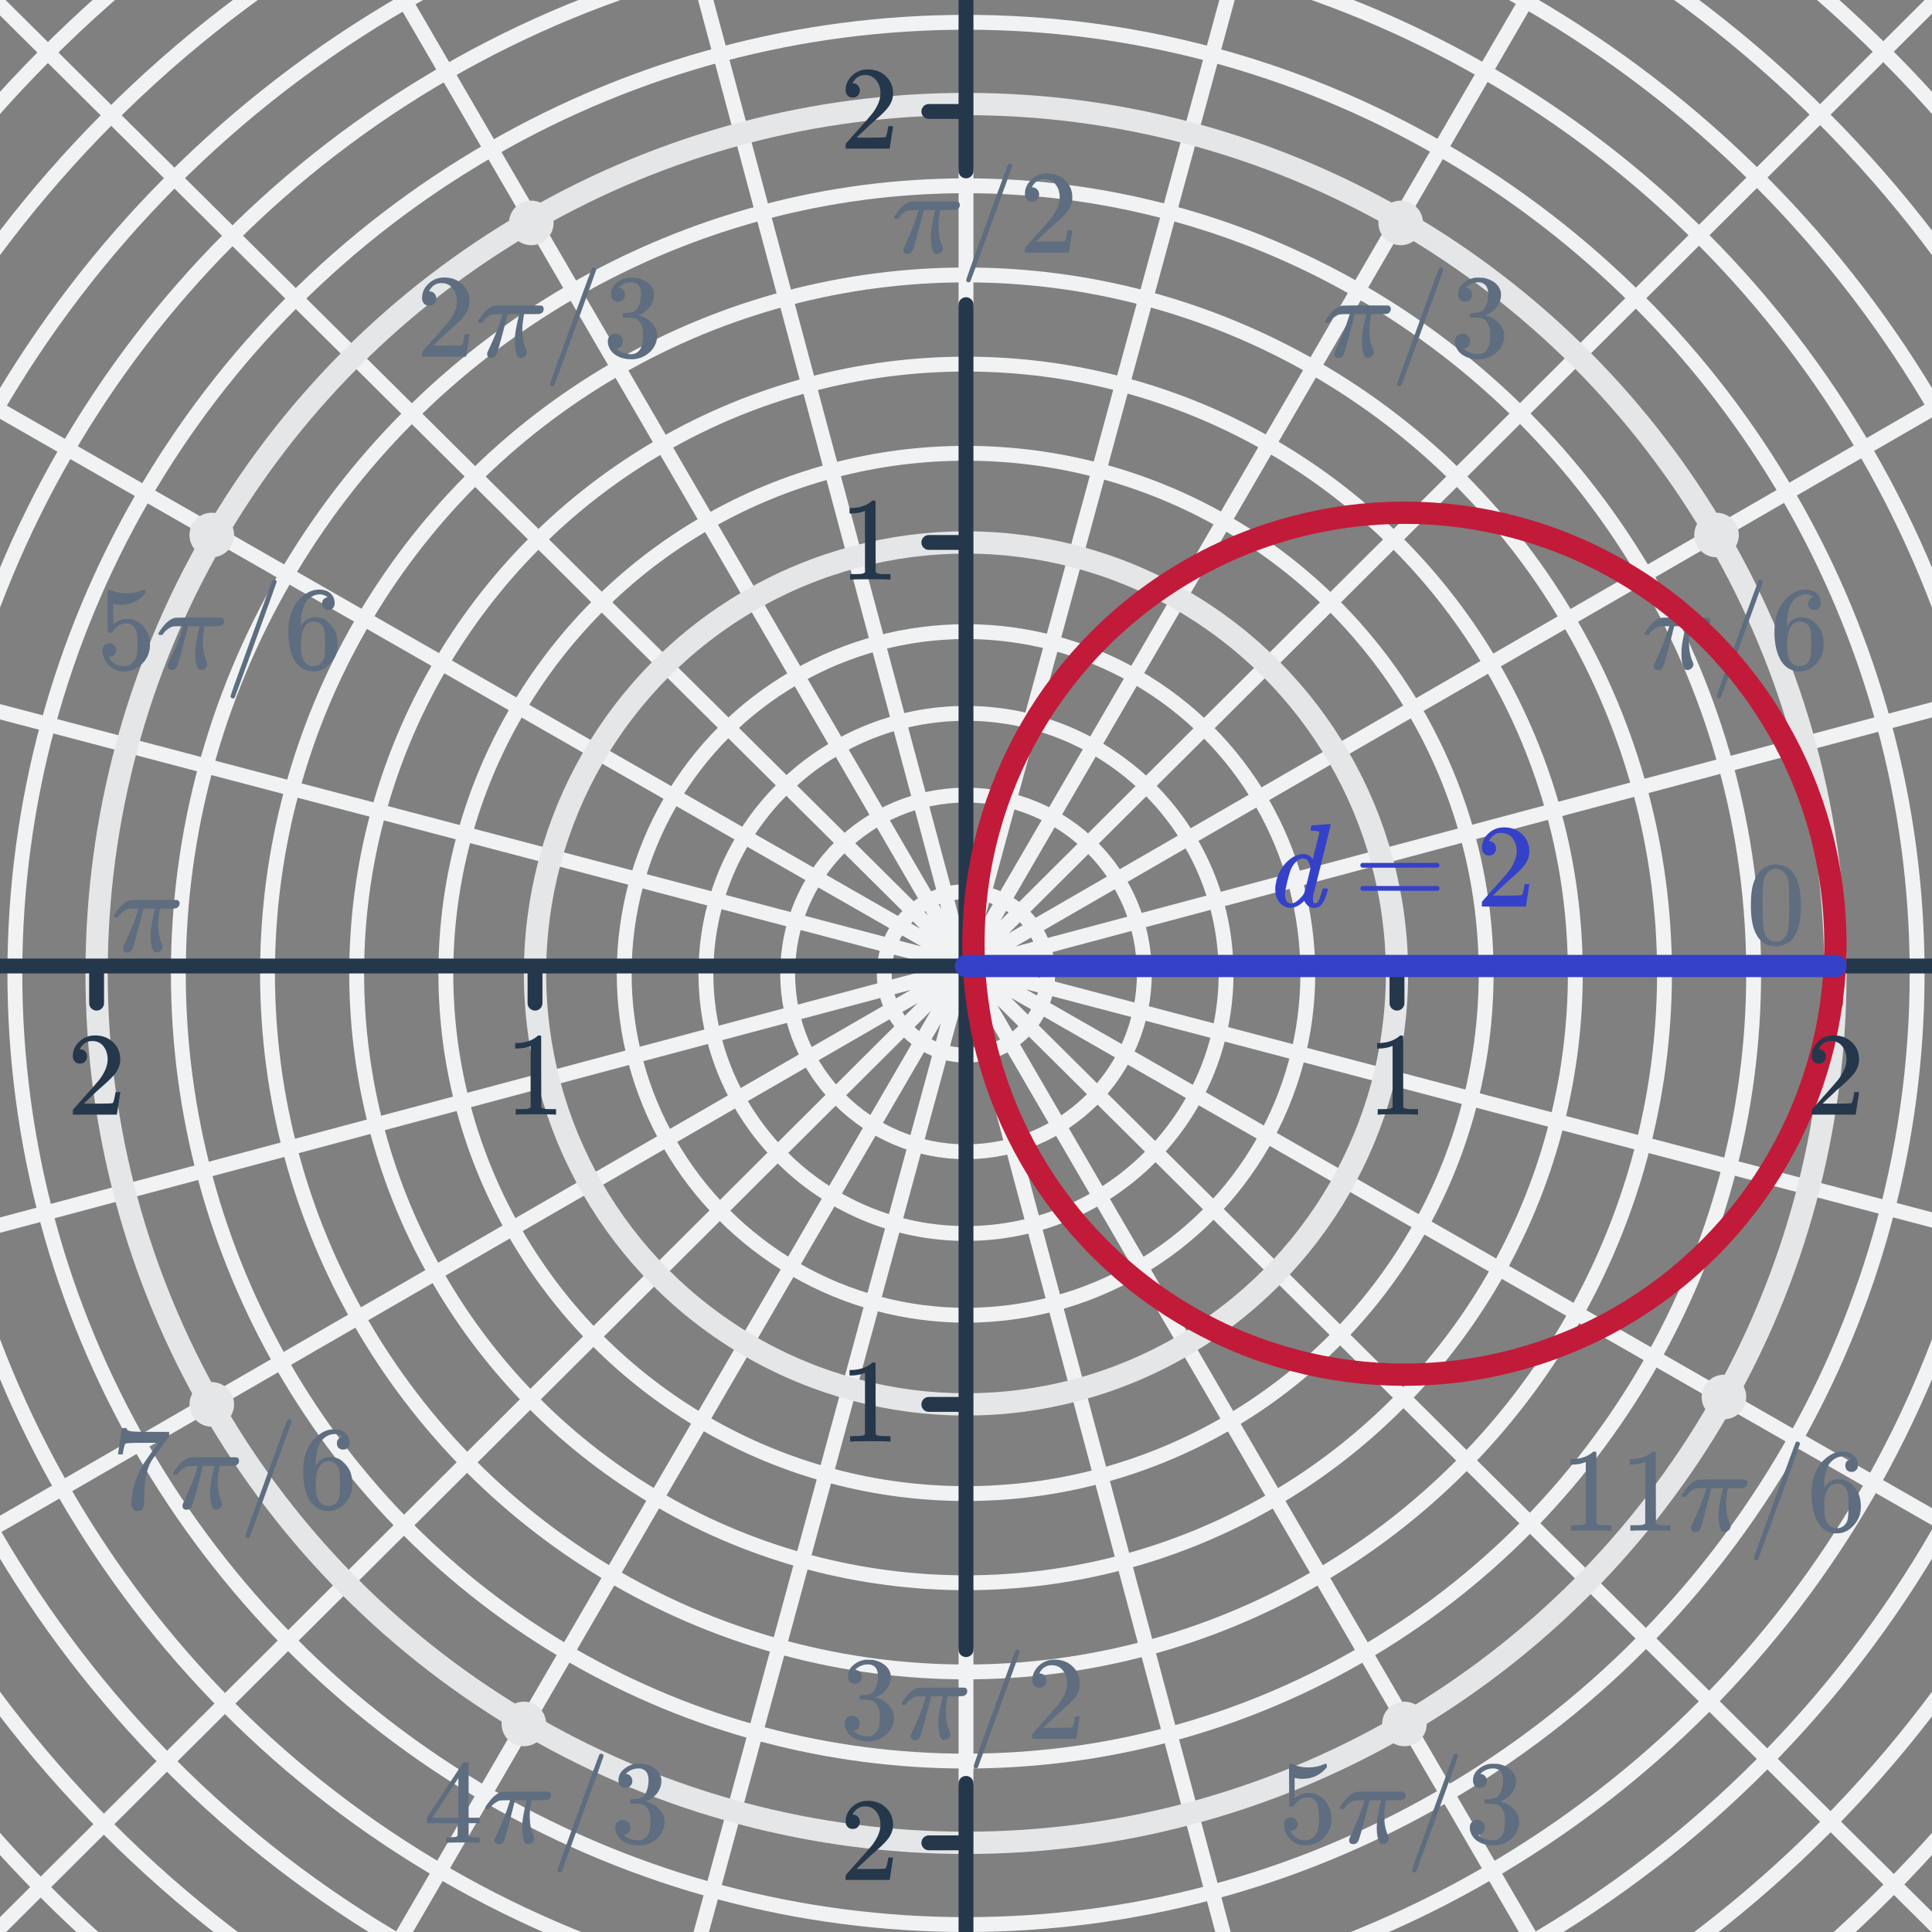 <svg width="260" height="260" viewBox="0 0 260 260" fill="none" xmlns="http://www.w3.org/2000/svg">
<rect x="0" y="0" width="260" height="260" fill="#808080" stroke="none"/>
<g clip-path="url(#clip0_6411_18661)">
<path d="M172.201 -26L84.577 296M219.204 -23.683L33.511 296M282.456 -21.946L-22.777 282.101M290 37.705L-28 221.291M290 87.511L-20.456 170.327M290 172.065L-20.456 90.406M290 221.291L-20.456 43.496M290 288.471L-20.456 -19.63M222.106 288.471L39.314 -26M172.201 288.471L88.639 -23.683" stroke="#F1F2F3" stroke-width="2" stroke-linecap="round"/>
<circle cx="130" cy="131" r="11" stroke="#F1F2F3" stroke-width="2"/>
<circle cx="130" cy="131" r="24" stroke="#F1F2F3" stroke-width="2"/>
<circle cx="130" cy="131" r="35" stroke="#F1F2F3" stroke-width="2"/>
<circle cx="130" cy="131" r="46" stroke="#F1F2F3" stroke-width="2"/>
<circle cx="130" cy="131" r="58" stroke="#E5E6E8" stroke-width="3"/>
<circle cx="130" cy="131" r="70" stroke="#F1F2F3" stroke-width="2"/>
<circle cx="130" cy="131" r="82" stroke="#F1F2F3" stroke-width="2"/>
<circle cx="130" cy="131" r="94" stroke="#F1F2F3" stroke-width="2"/>
<circle cx="130" cy="131" r="106" stroke="#F1F2F3" stroke-width="2"/>
<circle cx="130" cy="131" r="117" stroke="#E5E6E8" stroke-width="3"/>
<circle cx="130" cy="131" r="128" stroke="#F1F2F3" stroke-width="2"/>
<circle cx="130" cy="131" r="140" stroke="#F1F2F3" stroke-width="2"/>
<circle cx="130" cy="131" r="151" stroke="#F1F2F3" stroke-width="2"/>
<circle cx="130" cy="131" r="163" stroke="#F1F2F3" stroke-width="2"/>
<circle cx="130" cy="131" r="175" stroke="#F1F2F3" stroke-width="2"/>
<path d="M130 222V240" stroke="#F1F2F3" stroke-width="2" stroke-linecap="round"/>
<path d="M130 23V41" stroke="#F1F2F3" stroke-width="2" stroke-linecap="round"/>
<path d="M130 0V23M130 260V240M130 41V222" stroke="#25374B" stroke-width="2" stroke-linecap="round"/>
<path d="M260 130L8.34465e-07 130" stroke="#25374B" stroke-width="2" stroke-linecap="round"/>
<path d="M129 73H125" stroke="#25374B" stroke-width="2" stroke-linecap="round"/>
<path d="M129 15H125" stroke="#25374B" stroke-width="2" stroke-linecap="round"/>
<path d="M129 189H125" stroke="#25374B" stroke-width="2" stroke-linecap="round"/>
<path d="M188 131L188 135" stroke="#25374B" stroke-width="2" stroke-linecap="round"/>
<path d="M13 131L13 135" stroke="#25374B" stroke-width="2" stroke-linecap="round"/>
<path d="M247 131L247 135" stroke="#25374B" stroke-width="2" stroke-linecap="round"/>
<path d="M72 131L72 135" stroke="#25374B" stroke-width="2" stroke-linecap="round"/>
<path d="M129 248H125" stroke="#25374B" stroke-width="2" stroke-linecap="round"/>
<path d="M119.656 78C119.475 77.968 118.627 77.952 117.112 77.952C115.619 77.952 114.781 77.968 114.6 78H114.408V77.264H114.824C115.443 77.264 115.843 77.248 116.024 77.216C116.109 77.205 116.237 77.141 116.408 77.024V68.752C116.387 68.752 116.344 68.768 116.28 68.8C115.789 68.992 115.24 69.093 114.632 69.104H114.328V68.368H114.632C115.528 68.336 116.275 68.133 116.872 67.76C117.064 67.653 117.229 67.531 117.368 67.392C117.389 67.36 117.453 67.344 117.56 67.344C117.667 67.344 117.757 67.376 117.832 67.44V72.224L117.848 77.024C118.008 77.184 118.355 77.264 118.888 77.264H119.416H119.832V78H119.656Z" fill="#25374B"/>
<path d="M119.656 194C119.475 193.968 118.627 193.952 117.112 193.952C115.619 193.952 114.781 193.968 114.6 194H114.408V193.264H114.824C115.443 193.264 115.843 193.248 116.024 193.216C116.109 193.205 116.237 193.141 116.408 193.024V184.752C116.387 184.752 116.344 184.768 116.28 184.8C115.789 184.992 115.24 185.093 114.632 185.104H114.328V184.368H114.632C115.528 184.336 116.275 184.133 116.872 183.76C117.064 183.653 117.229 183.531 117.368 183.392C117.389 183.36 117.453 183.344 117.56 183.344C117.667 183.344 117.757 183.376 117.832 183.44V188.224L117.848 193.024C118.008 193.184 118.355 193.264 118.888 193.264H119.416H119.832V194H119.656Z" fill="#25374B"/>
<path d="M74.656 150C74.475 149.968 73.627 149.952 72.112 149.952C70.619 149.952 69.781 149.968 69.6 150H69.408V149.264H69.824C70.443 149.264 70.843 149.248 71.024 149.216C71.109 149.205 71.237 149.141 71.408 149.024V140.752C71.387 140.752 71.344 140.768 71.28 140.8C70.789 140.992 70.24 141.093 69.632 141.104H69.328V140.368H69.632C70.528 140.336 71.275 140.133 71.872 139.76C72.064 139.653 72.229 139.531 72.368 139.392C72.389 139.36 72.453 139.344 72.56 139.344C72.667 139.344 72.757 139.376 72.832 139.44V144.224L72.848 149.024C73.008 149.184 73.355 149.264 73.888 149.264H74.416H74.832V150H74.656Z" fill="#25374B"/>
<path d="M190.656 150C190.475 149.968 189.627 149.952 188.112 149.952C186.619 149.952 185.781 149.968 185.6 150H185.408V149.264H185.824C186.443 149.264 186.843 149.248 187.024 149.216C187.109 149.205 187.237 149.141 187.408 149.024V140.752C187.387 140.752 187.344 140.768 187.28 140.8C186.789 140.992 186.24 141.093 185.632 141.104H185.328V140.368H185.632C186.528 140.336 187.275 140.133 187.872 139.76C188.064 139.653 188.229 139.531 188.368 139.392C188.389 139.36 188.453 139.344 188.56 139.344C188.667 139.344 188.757 139.376 188.832 139.44V144.224L188.848 149.024C189.008 149.184 189.355 149.264 189.888 149.264H190.416H190.832V150H190.656Z" fill="#25374B"/>
<path d="M114.76 246.136C114.461 246.136 114.227 246.04 114.056 245.848C113.885 245.656 113.8 245.421 113.8 245.144C113.8 244.376 114.088 243.72 114.664 243.176C115.251 242.621 115.949 242.344 116.76 242.344C117.677 242.344 118.435 242.595 119.032 243.096C119.64 243.587 120.013 244.232 120.152 245.032C120.173 245.224 120.184 245.4 120.184 245.56C120.184 246.179 119.997 246.76 119.624 247.304C119.325 247.752 118.723 248.365 117.816 249.144C117.432 249.475 116.899 249.965 116.216 250.616L115.272 251.512L116.488 251.528C118.163 251.528 119.053 251.501 119.16 251.448C119.203 251.437 119.256 251.325 119.32 251.112C119.363 250.995 119.437 250.632 119.544 250.024V249.976H120.184V250.024L119.736 252.952V253H113.8V252.696C113.8 252.483 113.811 252.36 113.832 252.328C113.843 252.317 114.291 251.811 115.176 250.808C116.339 249.517 117.085 248.664 117.416 248.248C118.131 247.277 118.488 246.387 118.488 245.576C118.488 244.872 118.301 244.285 117.928 243.816C117.565 243.336 117.053 243.096 116.392 243.096C115.773 243.096 115.272 243.373 114.888 243.928C114.867 243.971 114.835 244.029 114.792 244.104C114.76 244.157 114.744 244.189 114.744 244.2C114.744 244.211 114.771 244.216 114.824 244.216C115.091 244.216 115.304 244.312 115.464 244.504C115.635 244.696 115.72 244.92 115.72 245.176C115.72 245.443 115.629 245.672 115.448 245.864C115.277 246.045 115.048 246.136 114.76 246.136Z" fill="#25374B"/>
<path d="M10.76 143.136C10.461 143.136 10.227 143.04 10.056 142.848C9.885 142.656 9.8 142.421 9.8 142.144C9.8 141.376 10.088 140.72 10.664 140.176C11.251 139.621 11.949 139.344 12.76 139.344C13.677 139.344 14.435 139.595 15.032 140.096C15.64 140.587 16.013 141.232 16.152 142.032C16.173 142.224 16.184 142.4 16.184 142.56C16.184 143.179 15.997 143.76 15.624 144.304C15.325 144.752 14.723 145.365 13.816 146.144C13.432 146.475 12.899 146.965 12.216 147.616L11.272 148.512L12.488 148.528C14.163 148.528 15.053 148.501 15.16 148.448C15.203 148.437 15.256 148.325 15.32 148.112C15.363 147.995 15.437 147.632 15.544 147.024V146.976H16.184V147.024L15.736 149.952V150H9.8V149.696C9.8 149.483 9.811 149.36 9.832 149.328C9.843 149.317 10.291 148.811 11.176 147.808C12.339 146.517 13.085 145.664 13.416 145.248C14.131 144.277 14.488 143.387 14.488 142.576C14.488 141.872 14.301 141.285 13.928 140.816C13.565 140.336 13.053 140.096 12.392 140.096C11.773 140.096 11.272 140.373 10.888 140.928C10.867 140.971 10.835 141.029 10.792 141.104C10.76 141.157 10.744 141.189 10.744 141.2C10.744 141.211 10.771 141.216 10.824 141.216C11.091 141.216 11.304 141.312 11.464 141.504C11.635 141.696 11.72 141.92 11.72 142.176C11.72 142.443 11.629 142.672 11.448 142.864C11.277 143.045 11.048 143.136 10.76 143.136Z" fill="#25374B"/>
<path d="M25.5 189C25.5 190.657 26.843 192 28.5 192C30.157 192 31.5 190.657 31.5 189C31.5 187.343 30.157 186 28.5 186C26.843 186 25.5 187.343 25.5 189Z" fill="#E5E6E8"/>
<path d="M25.5 72C25.5 73.657 26.843 75 28.5 75C30.157 75 31.5 73.657 31.5 72C31.5 70.343 30.157 69 28.5 69C26.843 69 25.5 70.343 25.5 72Z" fill="#E5E6E8"/>
<path d="M68.5 30C68.5 31.657 69.843 33 71.5 33C73.157 33 74.5 31.657 74.5 30C74.5 28.343 73.157 27 71.5 27C69.843 27 68.5 28.343 68.5 30Z" fill="#E5E6E8"/>
<path d="M67.5 232C67.5 233.657 68.843 235 70.5 235C72.157 235 73.5 233.657 73.5 232C73.5 230.343 72.157 229 70.5 229C68.843 229 67.5 230.343 67.5 232Z" fill="#E5E6E8"/>
<path d="M185.5 30C185.5 31.657 186.843 33 188.5 33C190.157 33 191.5 31.657 191.5 30C191.5 28.343 190.157 27 188.5 27C186.843 27 185.5 28.343 185.5 30Z" fill="#E5E6E8"/>
<path d="M186 232C186 233.657 187.343 235 189 235C190.657 235 192 233.657 192 232C192 230.343 190.657 229 189 229C187.343 229 186 230.343 186 232Z" fill="#E5E6E8"/>
<path d="M229 188C229 189.657 230.343 191 232 191C233.657 191 235 189.657 235 188C235 186.343 233.657 185 232 185C230.343 185 229 186.343 229 188Z" fill="#E5E6E8"/>
<path d="M228 72C228 73.657 229.343 75 231 75C232.657 75 234 73.657 234 72C234 70.343 232.657 69 231 69C229.343 69 228 70.343 228 72Z" fill="#E5E6E8"/>
<path d="M114.76 13.136C114.461 13.136 114.227 13.04 114.056 12.848C113.885 12.656 113.8 12.421 113.8 12.144C113.8 11.376 114.088 10.72 114.664 10.176C115.251 9.621 115.949 9.344 116.76 9.344C117.677 9.344 118.435 9.595 119.032 10.096C119.64 10.587 120.013 11.232 120.152 12.032C120.173 12.224 120.184 12.4 120.184 12.56C120.184 13.179 119.997 13.76 119.624 14.304C119.325 14.752 118.723 15.365 117.816 16.144C117.432 16.475 116.899 16.965 116.216 17.616L115.272 18.512L116.488 18.528C118.163 18.528 119.053 18.501 119.16 18.448C119.203 18.437 119.256 18.325 119.32 18.112C119.363 17.995 119.437 17.632 119.544 17.024V16.976H120.184V17.024L119.736 19.952V20H113.8V19.696C113.8 19.483 113.811 19.36 113.832 19.328C113.843 19.317 114.291 18.811 115.176 17.808C116.339 16.517 117.085 15.664 117.416 15.248C118.131 14.277 118.488 13.387 118.488 12.576C118.488 11.872 118.301 11.285 117.928 10.816C117.565 10.336 117.053 10.096 116.392 10.096C115.773 10.096 115.272 10.373 114.888 10.928C114.867 10.971 114.835 11.029 114.792 11.104C114.76 11.157 114.744 11.189 114.744 11.2C114.744 11.211 114.771 11.216 114.824 11.216C115.091 11.216 115.304 11.312 115.464 11.504C115.635 11.696 115.72 11.92 115.72 12.176C115.72 12.443 115.629 12.672 115.448 12.864C115.277 13.045 115.048 13.136 114.76 13.136Z" fill="#25374B"/>
<path d="M176.608 111.072C176.619 111.072 176.997 111.045 177.744 110.992L178.88 110.896C179.008 110.896 179.072 110.939 179.072 111.024C179.072 111.109 178.283 114.309 176.704 120.624C176.693 120.688 176.688 120.821 176.688 121.024C176.688 121.355 176.757 121.536 176.896 121.568C177.035 121.611 177.168 121.563 177.296 121.424C177.499 121.211 177.701 120.704 177.904 119.904C177.968 119.691 178.021 119.579 178.064 119.568C178.096 119.557 178.16 119.552 178.256 119.552H178.336C178.517 119.552 178.619 119.563 178.64 119.584C178.693 119.627 178.699 119.744 178.656 119.936C178.4 120.853 178.107 121.477 177.776 121.808C177.531 122.053 177.253 122.176 176.944 122.176C176.432 122.176 176.043 122 175.776 121.648C175.627 121.467 175.552 121.328 175.552 121.232H175.536C175.525 121.243 175.504 121.264 175.472 121.296C175.44 121.317 175.413 121.339 175.392 121.36C174.805 121.904 174.224 122.176 173.648 122.176C173.456 122.176 173.264 122.144 173.072 122.08C172.635 121.931 172.283 121.643 172.016 121.216C171.749 120.789 171.616 120.272 171.616 119.664C171.616 119.344 171.669 118.955 171.776 118.496C171.989 117.621 172.395 116.853 172.992 116.192C173.589 115.531 174.245 115.125 174.96 114.976C175.045 114.955 175.189 114.944 175.392 114.944C175.701 114.944 175.941 114.997 176.112 115.104C176.293 115.211 176.48 115.376 176.672 115.6C176.693 115.547 176.837 114.976 177.104 113.888C177.381 112.789 177.525 112.208 177.536 112.144C177.536 112.016 177.504 111.931 177.44 111.888C177.323 111.845 177.109 111.819 176.8 111.808H176.464C176.4 111.744 176.363 111.701 176.352 111.68C176.352 111.659 176.368 111.557 176.4 111.376C176.453 111.173 176.523 111.072 176.608 111.072ZM176.208 116.224C176.037 115.755 175.744 115.52 175.328 115.52C174.997 115.52 174.667 115.696 174.336 116.048C174.101 116.293 173.904 116.592 173.744 116.944C173.595 117.296 173.429 117.835 173.248 118.56C173.045 119.413 172.944 119.984 172.944 120.272V120.4C172.944 120.709 172.981 120.944 173.056 121.104C173.195 121.424 173.429 121.584 173.76 121.584C173.899 121.584 174.037 121.552 174.176 121.488C174.389 121.403 174.635 121.221 174.912 120.944C175.2 120.667 175.397 120.421 175.504 120.208C175.536 120.155 175.685 119.595 175.952 118.528C176.219 117.451 176.352 116.885 176.352 116.832C176.352 116.693 176.304 116.491 176.208 116.224ZM183.068 116.448C183.068 116.309 183.143 116.203 183.292 116.128H193.484C193.644 116.203 193.724 116.309 193.724 116.448C193.724 116.565 193.649 116.667 193.5 116.752L188.412 116.768H183.324C183.153 116.715 183.068 116.608 183.068 116.448ZM183.068 119.552C183.068 119.392 183.153 119.285 183.324 119.232H193.5C193.511 119.243 193.532 119.264 193.564 119.296C193.607 119.317 193.633 119.339 193.644 119.36C193.665 119.371 193.681 119.397 193.692 119.44C193.713 119.472 193.724 119.509 193.724 119.552C193.724 119.691 193.644 119.797 193.484 119.872H183.292C183.143 119.797 183.068 119.691 183.068 119.552ZM200.385 115.136C200.086 115.136 199.852 115.04 199.681 114.848C199.51 114.656 199.425 114.421 199.425 114.144C199.425 113.376 199.713 112.72 200.289 112.176C200.876 111.621 201.574 111.344 202.385 111.344C203.302 111.344 204.06 111.595 204.657 112.096C205.265 112.587 205.638 113.232 205.777 114.032C205.798 114.224 205.809 114.4 205.809 114.56C205.809 115.179 205.622 115.76 205.249 116.304C204.95 116.752 204.348 117.365 203.441 118.144C203.057 118.475 202.524 118.965 201.841 119.616L200.897 120.512L202.113 120.528C203.788 120.528 204.678 120.501 204.785 120.448C204.828 120.437 204.881 120.325 204.945 120.112C204.988 119.995 205.062 119.632 205.169 119.024V118.976H205.809V119.024L205.361 121.952V122H199.425V121.696C199.425 121.483 199.436 121.36 199.457 121.328C199.468 121.317 199.916 120.811 200.801 119.808C201.964 118.517 202.71 117.664 203.041 117.248C203.756 116.277 204.113 115.387 204.113 114.576C204.113 113.872 203.926 113.285 203.553 112.816C203.19 112.336 202.678 112.096 202.017 112.096C201.398 112.096 200.897 112.373 200.513 112.928C200.492 112.971 200.46 113.029 200.417 113.104C200.385 113.157 200.369 113.189 200.369 113.2C200.369 113.211 200.396 113.216 200.449 113.216C200.716 113.216 200.929 113.312 201.089 113.504C201.26 113.696 201.345 113.92 201.345 114.176C201.345 114.443 201.254 114.672 201.073 114.864C200.902 115.045 200.673 115.136 200.385 115.136Z" fill="#3641C9"/>
<path d="M14.712 86.576C14.968 86.576 15.181 86.667 15.352 86.848C15.533 87.019 15.624 87.237 15.624 87.504C15.624 87.749 15.533 87.957 15.352 88.128C15.171 88.299 14.968 88.384 14.744 88.384H14.632L14.68 88.464C14.84 88.805 15.085 89.088 15.416 89.312C15.747 89.536 16.136 89.648 16.584 89.648C17.341 89.648 17.885 89.328 18.216 88.688C18.419 88.293 18.52 87.611 18.52 86.64C18.52 85.541 18.376 84.8 18.088 84.416C17.811 84.064 17.469 83.888 17.064 83.888C16.232 83.888 15.603 84.251 15.176 84.976C15.133 85.051 15.091 85.099 15.048 85.12C15.016 85.131 14.941 85.136 14.824 85.136C14.643 85.136 14.541 85.104 14.52 85.04C14.499 84.997 14.488 84.064 14.488 82.24C14.488 81.92 14.483 81.541 14.472 81.104C14.472 80.667 14.472 80.389 14.472 80.272C14.472 79.675 14.504 79.376 14.568 79.376C14.589 79.355 14.611 79.344 14.632 79.344L14.92 79.44C15.613 79.717 16.323 79.856 17.048 79.856C17.805 79.856 18.531 79.707 19.224 79.408C19.309 79.365 19.379 79.344 19.432 79.344C19.517 79.344 19.56 79.44 19.56 79.632V79.84C18.696 80.875 17.603 81.392 16.28 81.392C15.949 81.392 15.651 81.36 15.384 81.296L15.224 81.264V84.016C15.832 83.525 16.456 83.28 17.096 83.28C17.299 83.28 17.517 83.307 17.752 83.36C18.467 83.541 19.048 83.947 19.496 84.576C19.955 85.205 20.184 85.941 20.184 86.784C20.184 87.755 19.843 88.592 19.16 89.296C18.488 90 17.656 90.352 16.664 90.352C15.992 90.352 15.421 90.165 14.952 89.792C14.749 89.664 14.573 89.488 14.424 89.264C14.104 88.88 13.901 88.405 13.816 87.84C13.816 87.808 13.811 87.76 13.8 87.696C13.8 87.621 13.8 87.568 13.8 87.536C13.8 87.237 13.885 87.003 14.056 86.832C14.227 86.661 14.445 86.576 14.712 86.576ZM27.896 89.408C27.896 89.589 27.816 89.76 27.656 89.92C27.507 90.08 27.32 90.16 27.096 90.16C26.936 90.16 26.824 90.139 26.76 90.096C26.707 90.053 26.648 89.968 26.584 89.84C26.381 89.371 26.28 88.779 26.28 88.064C26.28 87.68 26.285 87.424 26.296 87.296C26.371 86.56 26.536 85.669 26.792 84.624C26.845 84.411 26.872 84.293 26.872 84.272H25.304L25.288 84.336C25.288 84.347 25.277 84.395 25.256 84.48C25.235 84.555 25.203 84.672 25.16 84.832C25.128 84.981 25.096 85.12 25.064 85.248C24.36 87.989 23.939 89.483 23.8 89.728C23.672 90.027 23.443 90.176 23.112 90.176C22.867 90.176 22.696 90.085 22.6 89.904C22.579 89.851 22.568 89.765 22.568 89.648V89.472L22.776 89.024C23.576 87.339 24.157 85.883 24.52 84.656L24.648 84.272H24.136C23.709 84.272 23.411 84.288 23.24 84.32C23.08 84.352 22.883 84.453 22.648 84.624C22.392 84.784 22.168 85.003 21.976 85.28C21.923 85.365 21.88 85.419 21.848 85.44C21.816 85.451 21.736 85.456 21.608 85.456C21.405 85.456 21.304 85.403 21.304 85.296C21.304 85.253 21.357 85.147 21.464 84.976C22.2 83.856 22.92 83.243 23.624 83.136C23.699 83.115 24.899 83.104 27.224 83.104C28.931 83.104 29.805 83.109 29.848 83.12C30.061 83.195 30.168 83.344 30.168 83.568C30.168 83.899 29.997 84.123 29.656 84.24C29.592 84.261 29.224 84.272 28.552 84.272H27.528L27.48 84.544C27.352 85.312 27.288 85.947 27.288 86.448C27.288 87.397 27.453 88.256 27.784 89.024C27.859 89.216 27.896 89.344 27.896 89.408ZM31.325 94C31.25 94 31.181 93.968 31.117 93.904C31.053 93.84 31.021 93.771 31.021 93.696C31.021 93.589 31.949 90.987 33.805 85.888C35.661 80.779 36.605 78.203 36.637 78.16C36.69 78.053 36.786 78 36.925 78C37.01 78.011 37.085 78.048 37.149 78.112C37.213 78.176 37.24 78.245 37.229 78.32C37.229 78.373 36.301 80.949 34.445 86.048C32.6 91.136 31.65 93.733 31.597 93.84C31.522 93.947 31.432 94 31.325 94ZM44.093 80.384C43.858 80.149 43.528 80.016 43.101 79.984C42.354 79.984 41.73 80.304 41.229 80.944C40.728 81.637 40.477 82.715 40.477 84.176L40.493 84.24L40.621 84.032C41.058 83.392 41.65 83.072 42.397 83.072C42.888 83.072 43.32 83.173 43.693 83.376C43.949 83.525 44.205 83.744 44.461 84.032C44.717 84.309 44.925 84.608 45.085 84.928C45.309 85.451 45.421 86.021 45.421 86.64V86.928C45.421 87.173 45.394 87.403 45.341 87.616C45.213 88.245 44.882 88.837 44.349 89.392C43.89 89.872 43.378 90.171 42.813 90.288C42.642 90.331 42.429 90.352 42.173 90.352C41.97 90.352 41.789 90.336 41.629 90.304C40.84 90.155 40.21 89.728 39.741 89.024C39.112 88.032 38.797 86.688 38.797 84.992C38.797 83.84 39 82.832 39.405 81.968C39.81 81.104 40.376 80.432 41.101 79.952C41.677 79.547 42.301 79.344 42.973 79.344C43.592 79.344 44.088 79.509 44.461 79.84C44.845 80.171 45.037 80.624 45.037 81.2C45.037 81.467 44.957 81.68 44.797 81.84C44.648 82 44.445 82.08 44.189 82.08C43.933 82.08 43.725 82.005 43.565 81.856C43.416 81.707 43.341 81.499 43.341 81.232C43.341 80.752 43.592 80.469 44.093 80.384ZM43.389 84.224C43.09 83.84 42.706 83.648 42.237 83.648C41.842 83.648 41.522 83.771 41.277 84.016C40.754 84.539 40.493 85.381 40.493 86.544C40.493 87.493 40.557 88.149 40.685 88.512C40.792 88.832 40.973 89.104 41.229 89.328C41.485 89.552 41.789 89.664 42.141 89.664C42.685 89.664 43.101 89.461 43.389 89.056C43.549 88.832 43.65 88.565 43.693 88.256C43.736 87.947 43.757 87.499 43.757 86.912V86.656V86.4C43.757 85.792 43.736 85.333 43.693 85.024C43.65 84.715 43.549 84.448 43.389 84.224Z" fill="#5E6D7F"/>
<path d="M236.536 117.64C237.133 116.776 237.949 116.344 238.984 116.344C239.763 116.344 240.445 116.611 241.032 117.144C241.32 117.421 241.565 117.784 241.768 118.232C242.163 119.117 242.36 120.333 242.36 121.88C242.36 123.533 242.131 124.797 241.672 125.672C241.373 126.291 240.936 126.739 240.36 127.016C239.912 127.24 239.459 127.352 239 127.352C237.773 127.352 236.877 126.792 236.312 125.672C235.853 124.797 235.624 123.533 235.624 121.88C235.624 120.888 235.688 120.072 235.816 119.432C235.955 118.781 236.195 118.184 236.536 117.64ZM240.136 117.448C239.827 117.107 239.448 116.936 239 116.936C238.552 116.936 238.168 117.107 237.848 117.448C237.613 117.693 237.453 117.992 237.368 118.344C237.283 118.696 237.229 119.304 237.208 120.168C237.208 120.232 237.203 120.44 237.192 120.792C237.192 121.144 237.192 121.437 237.192 121.672C237.192 122.696 237.203 123.411 237.224 123.816C237.267 124.563 237.331 125.101 237.416 125.432C237.501 125.752 237.661 126.029 237.896 126.264C238.184 126.584 238.552 126.744 239 126.744C239.437 126.744 239.8 126.584 240.088 126.264C240.323 126.029 240.483 125.752 240.568 125.432C240.653 125.101 240.717 124.563 240.76 123.816C240.781 123.411 240.792 122.696 240.792 121.672C240.792 121.437 240.787 121.144 240.776 120.792C240.776 120.44 240.776 120.232 240.776 120.168C240.755 119.304 240.701 118.696 240.616 118.344C240.531 117.992 240.371 117.693 240.136 117.448Z" fill="#5E6D7F"/>
<path d="M184.896 47.408C184.896 47.589 184.816 47.76 184.656 47.92C184.507 48.08 184.32 48.16 184.096 48.16C183.936 48.16 183.824 48.139 183.76 48.096C183.707 48.053 183.648 47.968 183.584 47.84C183.381 47.371 183.28 46.779 183.28 46.064C183.28 45.68 183.285 45.424 183.296 45.296C183.371 44.56 183.536 43.669 183.792 42.624C183.845 42.411 183.872 42.293 183.872 42.272H182.304L182.288 42.336C182.288 42.347 182.277 42.395 182.256 42.48C182.235 42.555 182.203 42.672 182.16 42.832C182.128 42.981 182.096 43.12 182.064 43.248C181.36 45.989 180.939 47.483 180.8 47.728C180.672 48.027 180.443 48.176 180.112 48.176C179.867 48.176 179.696 48.085 179.6 47.904C179.579 47.851 179.568 47.765 179.568 47.648V47.472L179.776 47.024C180.576 45.339 181.157 43.883 181.52 42.656L181.648 42.272H181.136C180.709 42.272 180.411 42.288 180.24 42.32C180.08 42.352 179.883 42.453 179.648 42.624C179.392 42.784 179.168 43.003 178.976 43.28C178.923 43.365 178.88 43.419 178.848 43.44C178.816 43.451 178.736 43.456 178.608 43.456C178.405 43.456 178.304 43.403 178.304 43.296C178.304 43.253 178.357 43.147 178.464 42.976C179.2 41.856 179.92 41.243 180.624 41.136C180.699 41.115 181.899 41.104 184.224 41.104C185.931 41.104 186.805 41.109 186.848 41.12C187.061 41.195 187.168 41.344 187.168 41.568C187.168 41.899 186.997 42.123 186.656 42.24C186.592 42.261 186.224 42.272 185.552 42.272H184.528L184.48 42.544C184.352 43.312 184.288 43.947 184.288 44.448C184.288 45.397 184.453 46.256 184.784 47.024C184.859 47.216 184.896 47.344 184.896 47.408ZM188.325 52C188.25 52 188.181 51.968 188.117 51.904C188.053 51.84 188.021 51.771 188.021 51.696C188.021 51.589 188.949 48.987 190.805 43.888C192.661 38.779 193.605 36.203 193.637 36.16C193.69 36.053 193.786 36 193.925 36C194.01 36.011 194.085 36.048 194.149 36.112C194.213 36.176 194.24 36.245 194.229 36.32C194.229 36.373 193.301 38.949 191.445 44.048C189.6 49.136 188.65 51.733 188.597 51.84C188.522 51.947 188.432 52 188.325 52ZM197.157 40.592C196.869 40.592 196.64 40.501 196.469 40.32C196.309 40.139 196.229 39.904 196.229 39.616C196.229 39.008 196.469 38.501 196.949 38.096C197.429 37.68 197.984 37.435 198.613 37.36H198.853C199.226 37.36 199.461 37.365 199.557 37.376C199.909 37.429 200.266 37.541 200.629 37.712C201.333 38.064 201.776 38.565 201.957 39.216C201.989 39.323 202.005 39.467 202.005 39.648C202.005 40.277 201.808 40.843 201.413 41.344C201.029 41.835 200.544 42.187 199.957 42.4C199.904 42.421 199.904 42.437 199.957 42.448C199.978 42.459 200.032 42.475 200.117 42.496C200.768 42.677 201.317 43.019 201.765 43.52C202.213 44.011 202.437 44.571 202.437 45.2C202.437 45.637 202.336 46.059 202.133 46.464C201.877 47.008 201.456 47.461 200.869 47.824C200.293 48.176 199.648 48.352 198.933 48.352C198.229 48.352 197.605 48.203 197.061 47.904C196.517 47.605 196.149 47.205 195.957 46.704C195.85 46.48 195.797 46.219 195.797 45.92C195.797 45.621 195.893 45.381 196.085 45.2C196.288 45.008 196.528 44.912 196.805 44.912C197.104 44.912 197.349 45.008 197.541 45.2C197.733 45.392 197.829 45.632 197.829 45.92C197.829 46.165 197.76 46.379 197.621 46.56C197.482 46.741 197.296 46.859 197.061 46.912L196.949 46.944C197.525 47.424 198.186 47.664 198.933 47.664C199.52 47.664 199.962 47.381 200.261 46.816C200.442 46.464 200.533 45.925 200.533 45.2V44.88C200.533 43.867 200.192 43.189 199.509 42.848C199.349 42.784 199.024 42.747 198.533 42.736L197.861 42.72L197.813 42.688C197.792 42.656 197.781 42.571 197.781 42.432C197.781 42.304 197.797 42.224 197.829 42.192C197.861 42.16 197.888 42.144 197.909 42.144C198.208 42.144 198.517 42.117 198.837 42.064C199.306 42 199.664 41.739 199.909 41.28C200.154 40.811 200.277 40.251 200.277 39.6C200.277 38.907 200.09 38.443 199.717 38.208C199.493 38.059 199.242 37.984 198.965 37.984C198.432 37.984 197.962 38.128 197.557 38.416C197.514 38.437 197.466 38.475 197.413 38.528C197.36 38.571 197.317 38.613 197.285 38.656L197.237 38.72C197.269 38.731 197.306 38.741 197.349 38.752C197.562 38.773 197.738 38.875 197.877 39.056C198.026 39.237 198.101 39.445 198.101 39.68C198.101 39.936 198.01 40.155 197.829 40.336C197.658 40.507 197.434 40.592 197.157 40.592Z" fill="#5E6D7F"/>
<path d="M21.896 127.408C21.896 127.589 21.816 127.76 21.656 127.92C21.507 128.08 21.32 128.16 21.096 128.16C20.936 128.16 20.824 128.139 20.76 128.096C20.707 128.053 20.648 127.968 20.584 127.84C20.381 127.371 20.28 126.779 20.28 126.064C20.28 125.68 20.285 125.424 20.296 125.296C20.371 124.56 20.536 123.669 20.792 122.624C20.845 122.411 20.872 122.293 20.872 122.272H19.304L19.288 122.336C19.288 122.347 19.277 122.395 19.256 122.48C19.235 122.555 19.203 122.672 19.16 122.832C19.128 122.981 19.096 123.12 19.064 123.248C18.36 125.989 17.939 127.483 17.8 127.728C17.672 128.027 17.443 128.176 17.112 128.176C16.867 128.176 16.696 128.085 16.6 127.904C16.579 127.851 16.568 127.765 16.568 127.648V127.472L16.776 127.024C17.576 125.339 18.157 123.883 18.52 122.656L18.648 122.272H18.136C17.709 122.272 17.411 122.288 17.24 122.32C17.08 122.352 16.883 122.453 16.648 122.624C16.392 122.784 16.168 123.003 15.976 123.28C15.923 123.365 15.88 123.419 15.848 123.44C15.816 123.451 15.736 123.456 15.608 123.456C15.405 123.456 15.304 123.403 15.304 123.296C15.304 123.253 15.357 123.147 15.464 122.976C16.2 121.856 16.92 121.243 17.624 121.136C17.699 121.115 18.899 121.104 21.224 121.104C22.931 121.104 23.805 121.109 23.848 121.12C24.061 121.195 24.168 121.344 24.168 121.568C24.168 121.899 23.997 122.123 23.656 122.24C23.592 122.261 23.224 122.272 22.552 122.272H21.528L21.48 122.544C21.352 123.312 21.288 123.947 21.288 124.448C21.288 125.397 21.453 126.256 21.784 127.024C21.859 127.216 21.896 127.344 21.896 127.408Z" fill="#5E6D7F"/>
<path d="M15.88 195.672C15.891 195.651 15.981 195.069 16.152 193.928L16.408 192.216C16.408 192.195 16.515 192.184 16.728 192.184H17.048V192.248C17.048 192.355 17.128 192.445 17.288 192.52C17.448 192.595 17.725 192.643 18.12 192.664C18.525 192.685 19.427 192.696 20.824 192.696H22.76V193.32L21.672 194.808C21.512 195.032 21.331 195.283 21.128 195.56C20.925 195.827 20.771 196.035 20.664 196.184C20.557 196.333 20.493 196.424 20.472 196.456C19.917 197.32 19.587 198.477 19.48 199.928C19.437 200.365 19.411 200.963 19.4 201.72C19.4 201.869 19.395 202.024 19.384 202.184C19.384 202.333 19.384 202.456 19.384 202.552V202.696C19.341 202.877 19.235 203.032 19.064 203.16C18.904 203.288 18.728 203.352 18.536 203.352C18.28 203.352 18.072 203.261 17.912 203.08C17.763 202.909 17.688 202.669 17.688 202.36C17.688 202.2 17.709 201.896 17.752 201.448C17.912 200.008 18.408 198.563 19.24 197.112C19.453 196.771 19.901 196.125 20.584 195.176L21.32 194.168H19.832C17.976 194.168 17 194.2 16.904 194.264C16.861 194.285 16.803 194.403 16.728 194.616C16.664 194.829 16.611 195.08 16.568 195.368C16.547 195.549 16.531 195.651 16.52 195.672V195.72H15.88V195.672ZM29.896 202.408C29.896 202.589 29.816 202.76 29.656 202.92C29.507 203.08 29.32 203.16 29.096 203.16C28.936 203.16 28.824 203.139 28.76 203.096C28.707 203.053 28.648 202.968 28.584 202.84C28.381 202.371 28.28 201.779 28.28 201.064C28.28 200.68 28.285 200.424 28.296 200.296C28.371 199.56 28.536 198.669 28.792 197.624C28.845 197.411 28.872 197.293 28.872 197.272H27.304L27.288 197.336C27.288 197.347 27.277 197.395 27.256 197.48C27.235 197.555 27.203 197.672 27.16 197.832C27.128 197.981 27.096 198.12 27.064 198.248C26.36 200.989 25.939 202.483 25.8 202.728C25.672 203.027 25.443 203.176 25.112 203.176C24.867 203.176 24.696 203.085 24.6 202.904C24.579 202.851 24.568 202.765 24.568 202.648V202.472L24.776 202.024C25.576 200.339 26.157 198.883 26.52 197.656L26.648 197.272H26.136C25.709 197.272 25.411 197.288 25.24 197.32C25.08 197.352 24.883 197.453 24.648 197.624C24.392 197.784 24.168 198.003 23.976 198.28C23.923 198.365 23.88 198.419 23.848 198.44C23.816 198.451 23.736 198.456 23.608 198.456C23.405 198.456 23.304 198.403 23.304 198.296C23.304 198.253 23.357 198.147 23.464 197.976C24.2 196.856 24.92 196.243 25.624 196.136C25.699 196.115 26.899 196.104 29.224 196.104C30.931 196.104 31.805 196.109 31.848 196.12C32.061 196.195 32.168 196.344 32.168 196.568C32.168 196.899 31.997 197.123 31.656 197.24C31.592 197.261 31.224 197.272 30.552 197.272H29.528L29.48 197.544C29.352 198.312 29.288 198.947 29.288 199.448C29.288 200.397 29.453 201.256 29.784 202.024C29.859 202.216 29.896 202.344 29.896 202.408ZM33.325 207C33.25 207 33.181 206.968 33.117 206.904C33.053 206.84 33.021 206.771 33.021 206.696C33.021 206.589 33.949 203.987 35.805 198.888C37.661 193.779 38.605 191.203 38.637 191.16C38.69 191.053 38.786 191 38.925 191C39.01 191.011 39.085 191.048 39.149 191.112C39.213 191.176 39.24 191.245 39.229 191.32C39.229 191.373 38.301 193.949 36.445 199.048C34.6 204.136 33.65 206.733 33.597 206.84C33.522 206.947 33.432 207 33.325 207ZM46.093 193.384C45.858 193.149 45.528 193.016 45.101 192.984C44.354 192.984 43.73 193.304 43.229 193.944C42.728 194.637 42.477 195.715 42.477 197.176L42.493 197.24L42.621 197.032C43.058 196.392 43.65 196.072 44.397 196.072C44.888 196.072 45.32 196.173 45.693 196.376C45.949 196.525 46.205 196.744 46.461 197.032C46.717 197.309 46.925 197.608 47.085 197.928C47.309 198.451 47.421 199.021 47.421 199.64V199.928C47.421 200.173 47.394 200.403 47.341 200.616C47.213 201.245 46.882 201.837 46.349 202.392C45.89 202.872 45.378 203.171 44.813 203.288C44.642 203.331 44.429 203.352 44.173 203.352C43.97 203.352 43.789 203.336 43.629 203.304C42.84 203.155 42.21 202.728 41.741 202.024C41.112 201.032 40.797 199.688 40.797 197.992C40.797 196.84 41 195.832 41.405 194.968C41.81 194.104 42.376 193.432 43.101 192.952C43.677 192.547 44.301 192.344 44.973 192.344C45.592 192.344 46.088 192.509 46.461 192.84C46.845 193.171 47.037 193.624 47.037 194.2C47.037 194.467 46.957 194.68 46.797 194.84C46.648 195 46.445 195.08 46.189 195.08C45.933 195.08 45.725 195.005 45.565 194.856C45.416 194.707 45.341 194.499 45.341 194.232C45.341 193.752 45.592 193.469 46.093 193.384ZM45.389 197.224C45.09 196.84 44.706 196.648 44.237 196.648C43.842 196.648 43.522 196.771 43.277 197.016C42.754 197.539 42.493 198.381 42.493 199.544C42.493 200.493 42.557 201.149 42.685 201.512C42.792 201.832 42.973 202.104 43.229 202.328C43.485 202.552 43.789 202.664 44.141 202.664C44.685 202.664 45.101 202.461 45.389 202.056C45.549 201.832 45.65 201.565 45.693 201.256C45.736 200.947 45.757 200.499 45.757 199.912V199.656V199.4C45.757 198.792 45.736 198.333 45.693 198.024C45.65 197.715 45.549 197.448 45.389 197.224Z" fill="#5E6D7F"/>
<path d="M64.392 248C64.243 247.968 63.555 247.952 62.328 247.952C61.048 247.952 60.333 247.968 60.184 248H60.04V247.264H60.536C60.995 247.253 61.277 247.227 61.384 247.184C61.469 247.163 61.533 247.109 61.576 247.024C61.587 247.003 61.592 246.715 61.592 246.16V245.36H57.448V244.624L59.864 240.928C61.496 238.453 62.323 237.211 62.344 237.2C62.365 237.179 62.477 237.168 62.68 237.168H62.968L63.064 237.264V244.624H64.536V245.36H63.064V246.176C63.064 246.613 63.064 246.869 63.064 246.944C63.075 247.019 63.107 247.083 63.16 247.136C63.245 247.211 63.549 247.253 64.072 247.264H64.536V248H64.392ZM61.688 244.624V239.28L58.184 244.608L59.928 244.624H61.688ZM71.896 247.408C71.896 247.589 71.816 247.76 71.656 247.92C71.507 248.08 71.32 248.16 71.096 248.16C70.936 248.16 70.824 248.139 70.76 248.096C70.707 248.053 70.648 247.968 70.584 247.84C70.381 247.371 70.28 246.779 70.28 246.064C70.28 245.68 70.285 245.424 70.296 245.296C70.371 244.56 70.536 243.669 70.792 242.624C70.845 242.411 70.872 242.293 70.872 242.272H69.304L69.288 242.336C69.288 242.347 69.277 242.395 69.256 242.48C69.235 242.555 69.203 242.672 69.16 242.832C69.128 242.981 69.096 243.12 69.064 243.248C68.36 245.989 67.939 247.483 67.8 247.728C67.672 248.027 67.443 248.176 67.112 248.176C66.867 248.176 66.696 248.085 66.6 247.904C66.579 247.851 66.568 247.765 66.568 247.648V247.472L66.776 247.024C67.576 245.339 68.157 243.883 68.52 242.656L68.648 242.272H68.136C67.709 242.272 67.411 242.288 67.24 242.32C67.08 242.352 66.883 242.453 66.648 242.624C66.392 242.784 66.168 243.003 65.976 243.28C65.923 243.365 65.88 243.419 65.848 243.44C65.816 243.451 65.736 243.456 65.608 243.456C65.405 243.456 65.304 243.403 65.304 243.296C65.304 243.253 65.357 243.147 65.464 242.976C66.2 241.856 66.92 241.243 67.624 241.136C67.699 241.115 68.899 241.104 71.224 241.104C72.931 241.104 73.805 241.109 73.848 241.12C74.061 241.195 74.168 241.344 74.168 241.568C74.168 241.899 73.997 242.123 73.656 242.24C73.592 242.261 73.224 242.272 72.552 242.272H71.528L71.48 242.544C71.352 243.312 71.288 243.947 71.288 244.448C71.288 245.397 71.453 246.256 71.784 247.024C71.859 247.216 71.896 247.344 71.896 247.408ZM75.325 252C75.25 252 75.181 251.968 75.117 251.904C75.053 251.84 75.021 251.771 75.021 251.696C75.021 251.589 75.949 248.987 77.805 243.888C79.661 238.779 80.605 236.203 80.637 236.16C80.69 236.053 80.786 236 80.925 236C81.01 236.011 81.085 236.048 81.149 236.112C81.213 236.176 81.24 236.245 81.229 236.32C81.229 236.373 80.301 238.949 78.445 244.048C76.6 249.136 75.65 251.733 75.597 251.84C75.522 251.947 75.432 252 75.325 252ZM84.157 240.592C83.869 240.592 83.64 240.501 83.469 240.32C83.309 240.139 83.229 239.904 83.229 239.616C83.229 239.008 83.469 238.501 83.949 238.096C84.429 237.68 84.984 237.435 85.613 237.36H85.853C86.226 237.36 86.461 237.365 86.557 237.376C86.909 237.429 87.266 237.541 87.629 237.712C88.333 238.064 88.776 238.565 88.957 239.216C88.989 239.323 89.005 239.467 89.005 239.648C89.005 240.277 88.808 240.843 88.413 241.344C88.029 241.835 87.544 242.187 86.957 242.4C86.904 242.421 86.904 242.437 86.957 242.448C86.978 242.459 87.032 242.475 87.117 242.496C87.768 242.677 88.317 243.019 88.765 243.52C89.213 244.011 89.437 244.571 89.437 245.2C89.437 245.637 89.336 246.059 89.133 246.464C88.877 247.008 88.456 247.461 87.869 247.824C87.293 248.176 86.648 248.352 85.933 248.352C85.229 248.352 84.605 248.203 84.061 247.904C83.517 247.605 83.149 247.205 82.957 246.704C82.85 246.48 82.797 246.219 82.797 245.92C82.797 245.621 82.893 245.381 83.085 245.2C83.288 245.008 83.528 244.912 83.805 244.912C84.104 244.912 84.349 245.008 84.541 245.2C84.733 245.392 84.829 245.632 84.829 245.92C84.829 246.165 84.76 246.379 84.621 246.56C84.482 246.741 84.296 246.859 84.061 246.912L83.949 246.944C84.525 247.424 85.186 247.664 85.933 247.664C86.52 247.664 86.962 247.381 87.261 246.816C87.442 246.464 87.533 245.925 87.533 245.2V244.88C87.533 243.867 87.192 243.189 86.509 242.848C86.349 242.784 86.024 242.747 85.533 242.736L84.861 242.72L84.813 242.688C84.792 242.656 84.781 242.571 84.781 242.432C84.781 242.304 84.797 242.224 84.829 242.192C84.861 242.16 84.888 242.144 84.909 242.144C85.208 242.144 85.517 242.117 85.837 242.064C86.306 242 86.664 241.739 86.909 241.28C87.154 240.811 87.277 240.251 87.277 239.6C87.277 238.907 87.09 238.443 86.717 238.208C86.493 238.059 86.242 237.984 85.965 237.984C85.432 237.984 84.962 238.128 84.557 238.416C84.514 238.437 84.466 238.475 84.413 238.528C84.36 238.571 84.317 238.613 84.285 238.656L84.237 238.72C84.269 238.731 84.306 238.741 84.349 238.752C84.562 238.773 84.738 238.875 84.877 239.056C85.026 239.237 85.101 239.445 85.101 239.68C85.101 239.936 85.01 240.155 84.829 240.336C84.658 240.507 84.434 240.592 84.157 240.592Z" fill="#5E6D7F"/>
<path d="M115.032 226.592C114.744 226.592 114.515 226.501 114.344 226.32C114.184 226.139 114.104 225.904 114.104 225.616C114.104 225.008 114.344 224.501 114.824 224.096C115.304 223.68 115.859 223.435 116.488 223.36H116.728C117.101 223.36 117.336 223.365 117.432 223.376C117.784 223.429 118.141 223.541 118.504 223.712C119.208 224.064 119.651 224.565 119.832 225.216C119.864 225.323 119.88 225.467 119.88 225.648C119.88 226.277 119.683 226.843 119.288 227.344C118.904 227.835 118.419 228.187 117.832 228.4C117.779 228.421 117.779 228.437 117.832 228.448C117.853 228.459 117.907 228.475 117.992 228.496C118.643 228.677 119.192 229.019 119.64 229.52C120.088 230.011 120.312 230.571 120.312 231.2C120.312 231.637 120.211 232.059 120.008 232.464C119.752 233.008 119.331 233.461 118.744 233.824C118.168 234.176 117.523 234.352 116.808 234.352C116.104 234.352 115.48 234.203 114.936 233.904C114.392 233.605 114.024 233.205 113.832 232.704C113.725 232.48 113.672 232.219 113.672 231.92C113.672 231.621 113.768 231.381 113.96 231.2C114.163 231.008 114.403 230.912 114.68 230.912C114.979 230.912 115.224 231.008 115.416 231.2C115.608 231.392 115.704 231.632 115.704 231.92C115.704 232.165 115.635 232.379 115.496 232.56C115.357 232.741 115.171 232.859 114.936 232.912L114.824 232.944C115.4 233.424 116.061 233.664 116.808 233.664C117.395 233.664 117.837 233.381 118.136 232.816C118.317 232.464 118.408 231.925 118.408 231.2V230.88C118.408 229.867 118.067 229.189 117.384 228.848C117.224 228.784 116.899 228.747 116.408 228.736L115.736 228.72L115.688 228.688C115.667 228.656 115.656 228.571 115.656 228.432C115.656 228.304 115.672 228.224 115.704 228.192C115.736 228.16 115.763 228.144 115.784 228.144C116.083 228.144 116.392 228.117 116.712 228.064C117.181 228 117.539 227.739 117.784 227.28C118.029 226.811 118.152 226.251 118.152 225.6C118.152 224.907 117.965 224.443 117.592 224.208C117.368 224.059 117.117 223.984 116.84 223.984C116.307 223.984 115.837 224.128 115.432 224.416C115.389 224.437 115.341 224.475 115.288 224.528C115.235 224.571 115.192 224.613 115.16 224.656L115.112 224.72C115.144 224.731 115.181 224.741 115.224 224.752C115.437 224.773 115.613 224.875 115.752 225.056C115.901 225.237 115.976 225.445 115.976 225.68C115.976 225.936 115.885 226.155 115.704 226.336C115.533 226.507 115.309 226.592 115.032 226.592ZM127.896 233.408C127.896 233.589 127.816 233.76 127.656 233.92C127.507 234.08 127.32 234.16 127.096 234.16C126.936 234.16 126.824 234.139 126.76 234.096C126.707 234.053 126.648 233.968 126.584 233.84C126.381 233.371 126.28 232.779 126.28 232.064C126.28 231.68 126.285 231.424 126.296 231.296C126.371 230.56 126.536 229.669 126.792 228.624C126.845 228.411 126.872 228.293 126.872 228.272H125.304L125.288 228.336C125.288 228.347 125.277 228.395 125.256 228.48C125.235 228.555 125.203 228.672 125.16 228.832C125.128 228.981 125.096 229.12 125.064 229.248C124.36 231.989 123.939 233.483 123.8 233.728C123.672 234.027 123.443 234.176 123.112 234.176C122.867 234.176 122.696 234.085 122.6 233.904C122.579 233.851 122.568 233.765 122.568 233.648V233.472L122.776 233.024C123.576 231.339 124.157 229.883 124.52 228.656L124.648 228.272H124.136C123.709 228.272 123.411 228.288 123.24 228.32C123.08 228.352 122.883 228.453 122.648 228.624C122.392 228.784 122.168 229.003 121.976 229.28C121.923 229.365 121.88 229.419 121.848 229.44C121.816 229.451 121.736 229.456 121.608 229.456C121.405 229.456 121.304 229.403 121.304 229.296C121.304 229.253 121.357 229.147 121.464 228.976C122.2 227.856 122.92 227.243 123.624 227.136C123.699 227.115 124.899 227.104 127.224 227.104C128.931 227.104 129.805 227.109 129.848 227.12C130.061 227.195 130.168 227.344 130.168 227.568C130.168 227.899 129.997 228.123 129.656 228.24C129.592 228.261 129.224 228.272 128.552 228.272H127.528L127.48 228.544C127.352 229.312 127.288 229.947 127.288 230.448C127.288 231.397 127.453 232.256 127.784 233.024C127.859 233.216 127.896 233.344 127.896 233.408ZM131.325 238C131.25 238 131.181 237.968 131.117 237.904C131.053 237.84 131.021 237.771 131.021 237.696C131.021 237.589 131.949 234.987 133.805 229.888C135.661 224.779 136.605 222.203 136.637 222.16C136.69 222.053 136.786 222 136.925 222C137.01 222.011 137.085 222.048 137.149 222.112C137.213 222.176 137.24 222.245 137.229 222.32C137.229 222.373 136.301 224.949 134.445 230.048C132.6 235.136 131.65 237.733 131.597 237.84C131.522 237.947 131.432 238 131.325 238ZM139.885 227.136C139.586 227.136 139.352 227.04 139.181 226.848C139.01 226.656 138.925 226.421 138.925 226.144C138.925 225.376 139.213 224.72 139.789 224.176C140.376 223.621 141.074 223.344 141.885 223.344C142.802 223.344 143.56 223.595 144.157 224.096C144.765 224.587 145.138 225.232 145.277 226.032C145.298 226.224 145.309 226.4 145.309 226.56C145.309 227.179 145.122 227.76 144.749 228.304C144.45 228.752 143.848 229.365 142.941 230.144C142.557 230.475 142.024 230.965 141.341 231.616L140.397 232.512L141.613 232.528C143.288 232.528 144.178 232.501 144.285 232.448C144.328 232.437 144.381 232.325 144.445 232.112C144.488 231.995 144.562 231.632 144.669 231.024V230.976H145.309V231.024L144.861 233.952V234H138.925V233.696C138.925 233.483 138.936 233.36 138.957 233.328C138.968 233.317 139.416 232.811 140.301 231.808C141.464 230.517 142.21 229.664 142.541 229.248C143.256 228.277 143.613 227.387 143.613 226.576C143.613 225.872 143.426 225.285 143.053 224.816C142.69 224.336 142.178 224.096 141.517 224.096C140.898 224.096 140.397 224.373 140.013 224.928C139.992 224.971 139.96 225.029 139.917 225.104C139.885 225.157 139.869 225.189 139.869 225.2C139.869 225.211 139.896 225.216 139.949 225.216C140.216 225.216 140.429 225.312 140.589 225.504C140.76 225.696 140.845 225.92 140.845 226.176C140.845 226.443 140.754 226.672 140.573 226.864C140.402 227.045 140.173 227.136 139.885 227.136Z" fill="#5E6D7F"/>
<path d="M173.712 244.576C173.968 244.576 174.181 244.667 174.352 244.848C174.533 245.019 174.624 245.237 174.624 245.504C174.624 245.749 174.533 245.957 174.352 246.128C174.171 246.299 173.968 246.384 173.744 246.384H173.632L173.68 246.464C173.84 246.805 174.085 247.088 174.416 247.312C174.747 247.536 175.136 247.648 175.584 247.648C176.341 247.648 176.885 247.328 177.216 246.688C177.419 246.293 177.52 245.611 177.52 244.64C177.52 243.541 177.376 242.8 177.088 242.416C176.811 242.064 176.469 241.888 176.064 241.888C175.232 241.888 174.603 242.251 174.176 242.976C174.133 243.051 174.091 243.099 174.048 243.12C174.016 243.131 173.941 243.136 173.824 243.136C173.643 243.136 173.541 243.104 173.52 243.04C173.499 242.997 173.488 242.064 173.488 240.24C173.488 239.92 173.483 239.541 173.472 239.104C173.472 238.667 173.472 238.389 173.472 238.272C173.472 237.675 173.504 237.376 173.568 237.376C173.589 237.355 173.611 237.344 173.632 237.344L173.92 237.44C174.613 237.717 175.323 237.856 176.048 237.856C176.805 237.856 177.531 237.707 178.224 237.408C178.309 237.365 178.379 237.344 178.432 237.344C178.517 237.344 178.56 237.44 178.56 237.632V237.84C177.696 238.875 176.603 239.392 175.28 239.392C174.949 239.392 174.651 239.36 174.384 239.296L174.224 239.264V242.016C174.832 241.525 175.456 241.28 176.096 241.28C176.299 241.28 176.517 241.307 176.752 241.36C177.467 241.541 178.048 241.947 178.496 242.576C178.955 243.205 179.184 243.941 179.184 244.784C179.184 245.755 178.843 246.592 178.16 247.296C177.488 248 176.656 248.352 175.664 248.352C174.992 248.352 174.421 248.165 173.952 247.792C173.749 247.664 173.573 247.488 173.424 247.264C173.104 246.88 172.901 246.405 172.816 245.84C172.816 245.808 172.811 245.76 172.8 245.696C172.8 245.621 172.8 245.568 172.8 245.536C172.8 245.237 172.885 245.003 173.056 244.832C173.227 244.661 173.445 244.576 173.712 244.576ZM186.896 247.408C186.896 247.589 186.816 247.76 186.656 247.92C186.507 248.08 186.32 248.16 186.096 248.16C185.936 248.16 185.824 248.139 185.76 248.096C185.707 248.053 185.648 247.968 185.584 247.84C185.381 247.371 185.28 246.779 185.28 246.064C185.28 245.68 185.285 245.424 185.296 245.296C185.371 244.56 185.536 243.669 185.792 242.624C185.845 242.411 185.872 242.293 185.872 242.272H184.304L184.288 242.336C184.288 242.347 184.277 242.395 184.256 242.48C184.235 242.555 184.203 242.672 184.16 242.832C184.128 242.981 184.096 243.12 184.064 243.248C183.36 245.989 182.939 247.483 182.8 247.728C182.672 248.027 182.443 248.176 182.112 248.176C181.867 248.176 181.696 248.085 181.6 247.904C181.579 247.851 181.568 247.765 181.568 247.648V247.472L181.776 247.024C182.576 245.339 183.157 243.883 183.52 242.656L183.648 242.272H183.136C182.709 242.272 182.411 242.288 182.24 242.32C182.08 242.352 181.883 242.453 181.648 242.624C181.392 242.784 181.168 243.003 180.976 243.28C180.923 243.365 180.88 243.419 180.848 243.44C180.816 243.451 180.736 243.456 180.608 243.456C180.405 243.456 180.304 243.403 180.304 243.296C180.304 243.253 180.357 243.147 180.464 242.976C181.2 241.856 181.92 241.243 182.624 241.136C182.699 241.115 183.899 241.104 186.224 241.104C187.931 241.104 188.805 241.109 188.848 241.12C189.061 241.195 189.168 241.344 189.168 241.568C189.168 241.899 188.997 242.123 188.656 242.24C188.592 242.261 188.224 242.272 187.552 242.272H186.528L186.48 242.544C186.352 243.312 186.288 243.947 186.288 244.448C186.288 245.397 186.453 246.256 186.784 247.024C186.859 247.216 186.896 247.344 186.896 247.408ZM190.325 252C190.25 252 190.181 251.968 190.117 251.904C190.053 251.84 190.021 251.771 190.021 251.696C190.021 251.589 190.949 248.987 192.805 243.888C194.661 238.779 195.605 236.203 195.637 236.16C195.69 236.053 195.786 236 195.925 236C196.01 236.011 196.085 236.048 196.149 236.112C196.213 236.176 196.24 236.245 196.229 236.32C196.229 236.373 195.301 238.949 193.445 244.048C191.6 249.136 190.65 251.733 190.597 251.84C190.522 251.947 190.432 252 190.325 252ZM199.157 240.592C198.869 240.592 198.64 240.501 198.469 240.32C198.309 240.139 198.229 239.904 198.229 239.616C198.229 239.008 198.469 238.501 198.949 238.096C199.429 237.68 199.984 237.435 200.613 237.36H200.853C201.226 237.36 201.461 237.365 201.557 237.376C201.909 237.429 202.266 237.541 202.629 237.712C203.333 238.064 203.776 238.565 203.957 239.216C203.989 239.323 204.005 239.467 204.005 239.648C204.005 240.277 203.808 240.843 203.413 241.344C203.029 241.835 202.544 242.187 201.957 242.4C201.904 242.421 201.904 242.437 201.957 242.448C201.978 242.459 202.032 242.475 202.117 242.496C202.768 242.677 203.317 243.019 203.765 243.52C204.213 244.011 204.437 244.571 204.437 245.2C204.437 245.637 204.336 246.059 204.133 246.464C203.877 247.008 203.456 247.461 202.869 247.824C202.293 248.176 201.648 248.352 200.933 248.352C200.229 248.352 199.605 248.203 199.061 247.904C198.517 247.605 198.149 247.205 197.957 246.704C197.85 246.48 197.797 246.219 197.797 245.92C197.797 245.621 197.893 245.381 198.085 245.2C198.288 245.008 198.528 244.912 198.805 244.912C199.104 244.912 199.349 245.008 199.541 245.2C199.733 245.392 199.829 245.632 199.829 245.92C199.829 246.165 199.76 246.379 199.621 246.56C199.482 246.741 199.296 246.859 199.061 246.912L198.949 246.944C199.525 247.424 200.186 247.664 200.933 247.664C201.52 247.664 201.962 247.381 202.261 246.816C202.442 246.464 202.533 245.925 202.533 245.2V244.88C202.533 243.867 202.192 243.189 201.509 242.848C201.349 242.784 201.024 242.747 200.533 242.736L199.861 242.72L199.813 242.688C199.792 242.656 199.781 242.571 199.781 242.432C199.781 242.304 199.797 242.224 199.829 242.192C199.861 242.16 199.888 242.144 199.909 242.144C200.208 242.144 200.517 242.117 200.837 242.064C201.306 242 201.664 241.739 201.909 241.28C202.154 240.811 202.277 240.251 202.277 239.6C202.277 238.907 202.09 238.443 201.717 238.208C201.493 238.059 201.242 237.984 200.965 237.984C200.432 237.984 199.962 238.128 199.557 238.416C199.514 238.437 199.466 238.475 199.413 238.528C199.36 238.571 199.317 238.613 199.285 238.656L199.237 238.72C199.269 238.731 199.306 238.741 199.349 238.752C199.562 238.773 199.738 238.875 199.877 239.056C200.026 239.237 200.101 239.445 200.101 239.68C200.101 239.936 200.01 240.155 199.829 240.336C199.658 240.507 199.434 240.592 199.157 240.592Z" fill="#5E6D7F"/>
<path d="M216.656 206C216.475 205.968 215.627 205.952 214.112 205.952C212.619 205.952 211.781 205.968 211.6 206H211.408V205.264H211.824C212.443 205.264 212.843 205.248 213.024 205.216C213.109 205.205 213.237 205.141 213.408 205.024V196.752C213.387 196.752 213.344 196.768 213.28 196.8C212.789 196.992 212.24 197.093 211.632 197.104H211.328V196.368H211.632C212.528 196.336 213.275 196.133 213.872 195.76C214.064 195.653 214.229 195.531 214.368 195.392C214.389 195.36 214.453 195.344 214.56 195.344C214.667 195.344 214.757 195.376 214.832 195.44V200.224L214.848 205.024C215.008 205.184 215.355 205.264 215.888 205.264H216.416H216.832V206H216.656ZM224.656 206C224.475 205.968 223.627 205.952 222.112 205.952C220.619 205.952 219.781 205.968 219.6 206H219.408V205.264H219.824C220.443 205.264 220.843 205.248 221.024 205.216C221.109 205.205 221.237 205.141 221.408 205.024V196.752C221.387 196.752 221.344 196.768 221.28 196.8C220.789 196.992 220.24 197.093 219.632 197.104H219.328V196.368H219.632C220.528 196.336 221.275 196.133 221.872 195.76C222.064 195.653 222.229 195.531 222.368 195.392C222.389 195.36 222.453 195.344 222.56 195.344C222.667 195.344 222.757 195.376 222.832 195.44V200.224L222.848 205.024C223.008 205.184 223.355 205.264 223.888 205.264H224.416H224.832V206H224.656ZM232.896 205.408C232.896 205.589 232.816 205.76 232.656 205.92C232.507 206.08 232.32 206.16 232.096 206.16C231.936 206.16 231.824 206.139 231.76 206.096C231.707 206.053 231.648 205.968 231.584 205.84C231.381 205.371 231.28 204.779 231.28 204.064C231.28 203.68 231.285 203.424 231.296 203.296C231.371 202.56 231.536 201.669 231.792 200.624C231.845 200.411 231.872 200.293 231.872 200.272H230.304L230.288 200.336C230.288 200.347 230.277 200.395 230.256 200.48C230.235 200.555 230.203 200.672 230.16 200.832C230.128 200.981 230.096 201.12 230.064 201.248C229.36 203.989 228.939 205.483 228.8 205.728C228.672 206.027 228.443 206.176 228.112 206.176C227.867 206.176 227.696 206.085 227.6 205.904C227.579 205.851 227.568 205.765 227.568 205.648V205.472L227.776 205.024C228.576 203.339 229.157 201.883 229.52 200.656L229.648 200.272H229.136C228.709 200.272 228.411 200.288 228.24 200.32C228.08 200.352 227.883 200.453 227.648 200.624C227.392 200.784 227.168 201.003 226.976 201.28C226.923 201.365 226.88 201.419 226.848 201.44C226.816 201.451 226.736 201.456 226.608 201.456C226.405 201.456 226.304 201.403 226.304 201.296C226.304 201.253 226.357 201.147 226.464 200.976C227.2 199.856 227.92 199.243 228.624 199.136C228.699 199.115 229.899 199.104 232.224 199.104C233.931 199.104 234.805 199.109 234.848 199.12C235.061 199.195 235.168 199.344 235.168 199.568C235.168 199.899 234.997 200.123 234.656 200.24C234.592 200.261 234.224 200.272 233.552 200.272H232.528L232.48 200.544C232.352 201.312 232.288 201.947 232.288 202.448C232.288 203.397 232.453 204.256 232.784 205.024C232.859 205.216 232.896 205.344 232.896 205.408ZM236.325 210C236.25 210 236.181 209.968 236.117 209.904C236.053 209.84 236.021 209.771 236.021 209.696C236.021 209.589 236.949 206.987 238.805 201.888C240.661 196.779 241.605 194.203 241.637 194.16C241.69 194.053 241.786 194 241.925 194C242.01 194.011 242.085 194.048 242.149 194.112C242.213 194.176 242.24 194.245 242.229 194.32C242.229 194.373 241.301 196.949 239.445 202.048C237.6 207.136 236.65 209.733 236.597 209.84C236.522 209.947 236.432 210 236.325 210ZM249.093 196.384C248.858 196.149 248.528 196.016 248.101 195.984C247.354 195.984 246.73 196.304 246.229 196.944C245.728 197.637 245.477 198.715 245.477 200.176L245.493 200.24L245.621 200.032C246.058 199.392 246.65 199.072 247.397 199.072C247.888 199.072 248.32 199.173 248.693 199.376C248.949 199.525 249.205 199.744 249.461 200.032C249.717 200.309 249.925 200.608 250.085 200.928C250.309 201.451 250.421 202.021 250.421 202.64V202.928C250.421 203.173 250.394 203.403 250.341 203.616C250.213 204.245 249.882 204.837 249.349 205.392C248.89 205.872 248.378 206.171 247.813 206.288C247.642 206.331 247.429 206.352 247.173 206.352C246.97 206.352 246.789 206.336 246.629 206.304C245.84 206.155 245.21 205.728 244.741 205.024C244.112 204.032 243.797 202.688 243.797 200.992C243.797 199.84 244 198.832 244.405 197.968C244.81 197.104 245.376 196.432 246.101 195.952C246.677 195.547 247.301 195.344 247.973 195.344C248.592 195.344 249.088 195.509 249.461 195.84C249.845 196.171 250.037 196.624 250.037 197.2C250.037 197.467 249.957 197.68 249.797 197.84C249.648 198 249.445 198.08 249.189 198.08C248.933 198.08 248.725 198.005 248.565 197.856C248.416 197.707 248.341 197.499 248.341 197.232C248.341 196.752 248.592 196.469 249.093 196.384ZM248.389 200.224C248.09 199.84 247.706 199.648 247.237 199.648C246.842 199.648 246.522 199.771 246.277 200.016C245.754 200.539 245.493 201.381 245.493 202.544C245.493 203.493 245.557 204.149 245.685 204.512C245.792 204.832 245.973 205.104 246.229 205.328C246.485 205.552 246.789 205.664 247.141 205.664C247.685 205.664 248.101 205.461 248.389 205.056C248.549 204.832 248.65 204.565 248.693 204.256C248.736 203.947 248.757 203.499 248.757 202.912V202.656V202.4C248.757 201.792 248.736 201.333 248.693 201.024C248.65 200.715 248.549 200.448 248.389 200.224Z" fill="#5E6D7F"/>
<path d="M227.896 89.408C227.896 89.589 227.816 89.76 227.656 89.92C227.507 90.08 227.32 90.16 227.096 90.16C226.936 90.16 226.824 90.139 226.76 90.096C226.707 90.053 226.648 89.968 226.584 89.84C226.381 89.371 226.28 88.779 226.28 88.064C226.28 87.68 226.285 87.424 226.296 87.296C226.371 86.56 226.536 85.669 226.792 84.624C226.845 84.411 226.872 84.293 226.872 84.272H225.304L225.288 84.336C225.288 84.347 225.277 84.395 225.256 84.48C225.235 84.555 225.203 84.672 225.16 84.832C225.128 84.981 225.096 85.12 225.064 85.248C224.36 87.989 223.939 89.483 223.8 89.728C223.672 90.027 223.443 90.176 223.112 90.176C222.867 90.176 222.696 90.085 222.6 89.904C222.579 89.851 222.568 89.765 222.568 89.648V89.472L222.776 89.024C223.576 87.339 224.157 85.883 224.52 84.656L224.648 84.272H224.136C223.709 84.272 223.411 84.288 223.24 84.32C223.08 84.352 222.883 84.453 222.648 84.624C222.392 84.784 222.168 85.003 221.976 85.28C221.923 85.365 221.88 85.419 221.848 85.44C221.816 85.451 221.736 85.456 221.608 85.456C221.405 85.456 221.304 85.403 221.304 85.296C221.304 85.253 221.357 85.147 221.464 84.976C222.2 83.856 222.92 83.243 223.624 83.136C223.699 83.115 224.899 83.104 227.224 83.104C228.931 83.104 229.805 83.109 229.848 83.12C230.061 83.195 230.168 83.344 230.168 83.568C230.168 83.899 229.997 84.123 229.656 84.24C229.592 84.261 229.224 84.272 228.552 84.272H227.528L227.48 84.544C227.352 85.312 227.288 85.947 227.288 86.448C227.288 87.397 227.453 88.256 227.784 89.024C227.859 89.216 227.896 89.344 227.896 89.408ZM231.325 94C231.25 94 231.181 93.968 231.117 93.904C231.053 93.84 231.021 93.771 231.021 93.696C231.021 93.589 231.949 90.987 233.805 85.888C235.661 80.779 236.605 78.203 236.637 78.16C236.69 78.053 236.786 78 236.925 78C237.01 78.011 237.085 78.048 237.149 78.112C237.213 78.176 237.24 78.245 237.229 78.32C237.229 78.373 236.301 80.949 234.445 86.048C232.6 91.136 231.65 93.733 231.597 93.84C231.522 93.947 231.432 94 231.325 94ZM244.093 80.384C243.858 80.149 243.528 80.016 243.101 79.984C242.354 79.984 241.73 80.304 241.229 80.944C240.728 81.637 240.477 82.715 240.477 84.176L240.493 84.24L240.621 84.032C241.058 83.392 241.65 83.072 242.397 83.072C242.888 83.072 243.32 83.173 243.693 83.376C243.949 83.525 244.205 83.744 244.461 84.032C244.717 84.309 244.925 84.608 245.085 84.928C245.309 85.451 245.421 86.021 245.421 86.64V86.928C245.421 87.173 245.394 87.403 245.341 87.616C245.213 88.245 244.882 88.837 244.349 89.392C243.89 89.872 243.378 90.171 242.813 90.288C242.642 90.331 242.429 90.352 242.173 90.352C241.97 90.352 241.789 90.336 241.629 90.304C240.84 90.155 240.21 89.728 239.741 89.024C239.112 88.032 238.797 86.688 238.797 84.992C238.797 83.84 239 82.832 239.405 81.968C239.81 81.104 240.376 80.432 241.101 79.952C241.677 79.547 242.301 79.344 242.973 79.344C243.592 79.344 244.088 79.509 244.461 79.84C244.845 80.171 245.037 80.624 245.037 81.2C245.037 81.467 244.957 81.68 244.797 81.84C244.648 82 244.445 82.08 244.189 82.08C243.933 82.08 243.725 82.005 243.565 81.856C243.416 81.707 243.341 81.499 243.341 81.232C243.341 80.752 243.592 80.469 244.093 80.384ZM243.389 84.224C243.09 83.84 242.706 83.648 242.237 83.648C241.842 83.648 241.522 83.771 241.277 84.016C240.754 84.539 240.493 85.381 240.493 86.544C240.493 87.493 240.557 88.149 240.685 88.512C240.792 88.832 240.973 89.104 241.229 89.328C241.485 89.552 241.789 89.664 242.141 89.664C242.685 89.664 243.101 89.461 243.389 89.056C243.549 88.832 243.65 88.565 243.693 88.256C243.736 87.947 243.757 87.499 243.757 86.912V86.656V86.4C243.757 85.792 243.736 85.333 243.693 85.024C243.65 84.715 243.549 84.448 243.389 84.224Z" fill="#5E6D7F"/>
<path d="M126.896 33.408C126.896 33.589 126.816 33.76 126.656 33.92C126.507 34.08 126.32 34.16 126.096 34.16C125.936 34.16 125.824 34.139 125.76 34.096C125.707 34.053 125.648 33.968 125.584 33.84C125.381 33.371 125.28 32.779 125.28 32.064C125.28 31.68 125.285 31.424 125.296 31.296C125.371 30.56 125.536 29.669 125.792 28.624C125.845 28.411 125.872 28.293 125.872 28.272H124.304L124.288 28.336C124.288 28.347 124.277 28.395 124.256 28.48C124.235 28.555 124.203 28.672 124.16 28.832C124.128 28.981 124.096 29.12 124.064 29.248C123.36 31.989 122.939 33.483 122.8 33.728C122.672 34.027 122.443 34.176 122.112 34.176C121.867 34.176 121.696 34.085 121.6 33.904C121.579 33.851 121.568 33.765 121.568 33.648V33.472L121.776 33.024C122.576 31.339 123.157 29.883 123.52 28.656L123.648 28.272H123.136C122.709 28.272 122.411 28.288 122.24 28.32C122.08 28.352 121.883 28.453 121.648 28.624C121.392 28.784 121.168 29.003 120.976 29.28C120.923 29.365 120.88 29.419 120.848 29.44C120.816 29.451 120.736 29.456 120.608 29.456C120.405 29.456 120.304 29.403 120.304 29.296C120.304 29.253 120.357 29.147 120.464 28.976C121.2 27.856 121.92 27.243 122.624 27.136C122.699 27.115 123.899 27.104 126.224 27.104C127.931 27.104 128.805 27.109 128.848 27.12C129.061 27.195 129.168 27.344 129.168 27.568C129.168 27.899 128.997 28.123 128.656 28.24C128.592 28.261 128.224 28.272 127.552 28.272H126.528L126.48 28.544C126.352 29.312 126.288 29.947 126.288 30.448C126.288 31.397 126.453 32.256 126.784 33.024C126.859 33.216 126.896 33.344 126.896 33.408ZM130.325 38C130.25 38 130.181 37.968 130.117 37.904C130.053 37.84 130.021 37.771 130.021 37.696C130.021 37.589 130.949 34.987 132.805 29.888C134.661 24.779 135.605 22.203 135.637 22.16C135.69 22.053 135.786 22 135.925 22C136.01 22.011 136.085 22.048 136.149 22.112C136.213 22.176 136.24 22.245 136.229 22.32C136.229 22.373 135.301 24.949 133.445 30.048C131.6 35.136 130.65 37.733 130.597 37.84C130.522 37.947 130.432 38 130.325 38ZM138.885 27.136C138.586 27.136 138.352 27.04 138.181 26.848C138.01 26.656 137.925 26.421 137.925 26.144C137.925 25.376 138.213 24.72 138.789 24.176C139.376 23.621 140.074 23.344 140.885 23.344C141.802 23.344 142.56 23.595 143.157 24.096C143.765 24.587 144.138 25.232 144.277 26.032C144.298 26.224 144.309 26.4 144.309 26.56C144.309 27.179 144.122 27.76 143.749 28.304C143.45 28.752 142.848 29.365 141.941 30.144C141.557 30.475 141.024 30.965 140.341 31.616L139.397 32.512L140.613 32.528C142.288 32.528 143.178 32.501 143.285 32.448C143.328 32.437 143.381 32.325 143.445 32.112C143.488 31.995 143.562 31.632 143.669 31.024V30.976H144.309V31.024L143.861 33.952V34H137.925V33.696C137.925 33.483 137.936 33.36 137.957 33.328C137.968 33.317 138.416 32.811 139.301 31.808C140.464 30.517 141.21 29.664 141.541 29.248C142.256 28.277 142.613 27.387 142.613 26.576C142.613 25.872 142.426 25.285 142.053 24.816C141.69 24.336 141.178 24.096 140.517 24.096C139.898 24.096 139.397 24.373 139.013 24.928C138.992 24.971 138.96 25.029 138.917 25.104C138.885 25.157 138.869 25.189 138.869 25.2C138.869 25.211 138.896 25.216 138.949 25.216C139.216 25.216 139.429 25.312 139.589 25.504C139.76 25.696 139.845 25.92 139.845 26.176C139.845 26.443 139.754 26.672 139.573 26.864C139.402 27.045 139.173 27.136 138.885 27.136Z" fill="#5E6D7F"/>
<path d="M57.76 41.136C57.461 41.136 57.227 41.04 57.056 40.848C56.885 40.656 56.8 40.421 56.8 40.144C56.8 39.376 57.088 38.72 57.664 38.176C58.251 37.621 58.949 37.344 59.76 37.344C60.677 37.344 61.435 37.595 62.032 38.096C62.64 38.587 63.013 39.232 63.152 40.032C63.173 40.224 63.184 40.4 63.184 40.56C63.184 41.179 62.997 41.76 62.624 42.304C62.325 42.752 61.723 43.365 60.816 44.144C60.432 44.475 59.899 44.965 59.216 45.616L58.272 46.512L59.488 46.528C61.163 46.528 62.053 46.501 62.16 46.448C62.203 46.437 62.256 46.325 62.32 46.112C62.363 45.995 62.437 45.632 62.544 45.024V44.976H63.184V45.024L62.736 47.952V48H56.8V47.696C56.8 47.483 56.811 47.36 56.832 47.328C56.843 47.317 57.291 46.811 58.176 45.808C59.339 44.517 60.085 43.664 60.416 43.248C61.131 42.277 61.488 41.387 61.488 40.576C61.488 39.872 61.301 39.285 60.928 38.816C60.565 38.336 60.053 38.096 59.392 38.096C58.773 38.096 58.272 38.373 57.888 38.928C57.867 38.971 57.835 39.029 57.792 39.104C57.76 39.157 57.744 39.189 57.744 39.2C57.744 39.211 57.771 39.216 57.824 39.216C58.091 39.216 58.304 39.312 58.464 39.504C58.635 39.696 58.72 39.92 58.72 40.176C58.72 40.443 58.629 40.672 58.448 40.864C58.277 41.045 58.048 41.136 57.76 41.136ZM70.896 47.408C70.896 47.589 70.816 47.76 70.656 47.92C70.507 48.08 70.32 48.16 70.096 48.16C69.936 48.16 69.824 48.139 69.76 48.096C69.707 48.053 69.648 47.968 69.584 47.84C69.381 47.371 69.28 46.779 69.28 46.064C69.28 45.68 69.285 45.424 69.296 45.296C69.371 44.56 69.536 43.669 69.792 42.624C69.845 42.411 69.872 42.293 69.872 42.272H68.304L68.288 42.336C68.288 42.347 68.277 42.395 68.256 42.48C68.235 42.555 68.203 42.672 68.16 42.832C68.128 42.981 68.096 43.12 68.064 43.248C67.36 45.989 66.939 47.483 66.8 47.728C66.672 48.027 66.443 48.176 66.112 48.176C65.867 48.176 65.696 48.085 65.6 47.904C65.579 47.851 65.568 47.765 65.568 47.648V47.472L65.776 47.024C66.576 45.339 67.157 43.883 67.52 42.656L67.648 42.272H67.136C66.709 42.272 66.411 42.288 66.24 42.32C66.08 42.352 65.883 42.453 65.648 42.624C65.392 42.784 65.168 43.003 64.976 43.28C64.923 43.365 64.88 43.419 64.848 43.44C64.816 43.451 64.736 43.456 64.608 43.456C64.405 43.456 64.304 43.403 64.304 43.296C64.304 43.253 64.357 43.147 64.464 42.976C65.2 41.856 65.92 41.243 66.624 41.136C66.699 41.115 67.899 41.104 70.224 41.104C71.931 41.104 72.805 41.109 72.848 41.12C73.061 41.195 73.168 41.344 73.168 41.568C73.168 41.899 72.997 42.123 72.656 42.24C72.592 42.261 72.224 42.272 71.552 42.272H70.528L70.48 42.544C70.352 43.312 70.288 43.947 70.288 44.448C70.288 45.397 70.453 46.256 70.784 47.024C70.859 47.216 70.896 47.344 70.896 47.408ZM74.325 52C74.25 52 74.181 51.968 74.117 51.904C74.053 51.84 74.021 51.771 74.021 51.696C74.021 51.589 74.949 48.987 76.805 43.888C78.661 38.779 79.605 36.203 79.637 36.16C79.69 36.053 79.786 36 79.925 36C80.01 36.011 80.085 36.048 80.149 36.112C80.213 36.176 80.24 36.245 80.229 36.32C80.229 36.373 79.301 38.949 77.445 44.048C75.6 49.136 74.65 51.733 74.597 51.84C74.522 51.947 74.432 52 74.325 52ZM83.157 40.592C82.869 40.592 82.64 40.501 82.469 40.32C82.309 40.139 82.229 39.904 82.229 39.616C82.229 39.008 82.469 38.501 82.949 38.096C83.429 37.68 83.984 37.435 84.613 37.36H84.853C85.226 37.36 85.461 37.365 85.557 37.376C85.909 37.429 86.266 37.541 86.629 37.712C87.333 38.064 87.776 38.565 87.957 39.216C87.989 39.323 88.005 39.467 88.005 39.648C88.005 40.277 87.808 40.843 87.413 41.344C87.029 41.835 86.544 42.187 85.957 42.4C85.904 42.421 85.904 42.437 85.957 42.448C85.978 42.459 86.032 42.475 86.117 42.496C86.768 42.677 87.317 43.019 87.765 43.52C88.213 44.011 88.437 44.571 88.437 45.2C88.437 45.637 88.336 46.059 88.133 46.464C87.877 47.008 87.456 47.461 86.869 47.824C86.293 48.176 85.648 48.352 84.933 48.352C84.229 48.352 83.605 48.203 83.061 47.904C82.517 47.605 82.149 47.205 81.957 46.704C81.85 46.48 81.797 46.219 81.797 45.92C81.797 45.621 81.893 45.381 82.085 45.2C82.288 45.008 82.528 44.912 82.805 44.912C83.104 44.912 83.349 45.008 83.541 45.2C83.733 45.392 83.829 45.632 83.829 45.92C83.829 46.165 83.76 46.379 83.621 46.56C83.482 46.741 83.296 46.859 83.061 46.912L82.949 46.944C83.525 47.424 84.186 47.664 84.933 47.664C85.52 47.664 85.962 47.381 86.261 46.816C86.442 46.464 86.533 45.925 86.533 45.2V44.88C86.533 43.867 86.192 43.189 85.509 42.848C85.349 42.784 85.024 42.747 84.533 42.736L83.861 42.72L83.813 42.688C83.792 42.656 83.781 42.571 83.781 42.432C83.781 42.304 83.797 42.224 83.829 42.192C83.861 42.16 83.888 42.144 83.909 42.144C84.208 42.144 84.517 42.117 84.837 42.064C85.306 42 85.664 41.739 85.909 41.28C86.154 40.811 86.277 40.251 86.277 39.6C86.277 38.907 86.09 38.443 85.717 38.208C85.493 38.059 85.242 37.984 84.965 37.984C84.432 37.984 83.962 38.128 83.557 38.416C83.514 38.437 83.466 38.475 83.413 38.528C83.36 38.571 83.317 38.613 83.285 38.656L83.237 38.72C83.269 38.731 83.306 38.741 83.349 38.752C83.562 38.773 83.738 38.875 83.877 39.056C84.026 39.237 84.101 39.445 84.101 39.68C84.101 39.936 84.01 40.155 83.829 40.336C83.658 40.507 83.434 40.592 83.157 40.592Z" fill="#5E6D7F"/>
<circle cx="189" cy="127" r="58" stroke="#C11B39" stroke-width="3"/>
<path d="M130 130L247 130" stroke="#3641C9" stroke-width="3" stroke-linecap="round"/>
<path d="M244.76 143.136C244.461 143.136 244.227 143.04 244.056 142.848C243.885 142.656 243.8 142.421 243.8 142.144C243.8 141.376 244.088 140.72 244.664 140.176C245.251 139.621 245.949 139.344 246.76 139.344C247.677 139.344 248.435 139.595 249.032 140.096C249.64 140.587 250.013 141.232 250.152 142.032C250.173 142.224 250.184 142.4 250.184 142.56C250.184 143.179 249.997 143.76 249.624 144.304C249.325 144.752 248.723 145.365 247.816 146.144C247.432 146.475 246.899 146.965 246.216 147.616L245.272 148.512L246.488 148.528C248.163 148.528 249.053 148.501 249.16 148.448C249.203 148.437 249.256 148.325 249.32 148.112C249.363 147.995 249.437 147.632 249.544 147.024V146.976H250.184V147.024L249.736 149.952V150H243.8V149.696C243.8 149.483 243.811 149.36 243.832 149.328C243.843 149.317 244.291 148.811 245.176 147.808C246.339 146.517 247.085 145.664 247.416 145.248C248.131 144.277 248.488 143.387 248.488 142.576C248.488 141.872 248.301 141.285 247.928 140.816C247.565 140.336 247.053 140.096 246.392 140.096C245.773 140.096 245.272 140.373 244.888 140.928C244.867 140.971 244.835 141.029 244.792 141.104C244.76 141.157 244.744 141.189 244.744 141.2C244.744 141.211 244.771 141.216 244.824 141.216C245.091 141.216 245.304 141.312 245.464 141.504C245.635 141.696 245.72 141.92 245.72 142.176C245.72 142.443 245.629 142.672 245.448 142.864C245.277 143.045 245.048 143.136 244.76 143.136Z" fill="#25374B"/>
</g>
<defs>
<clipPath id="clip0_6411_18661">
<rect width="260" height="260" fill="white"/>
</clipPath>
</defs>
</svg>
